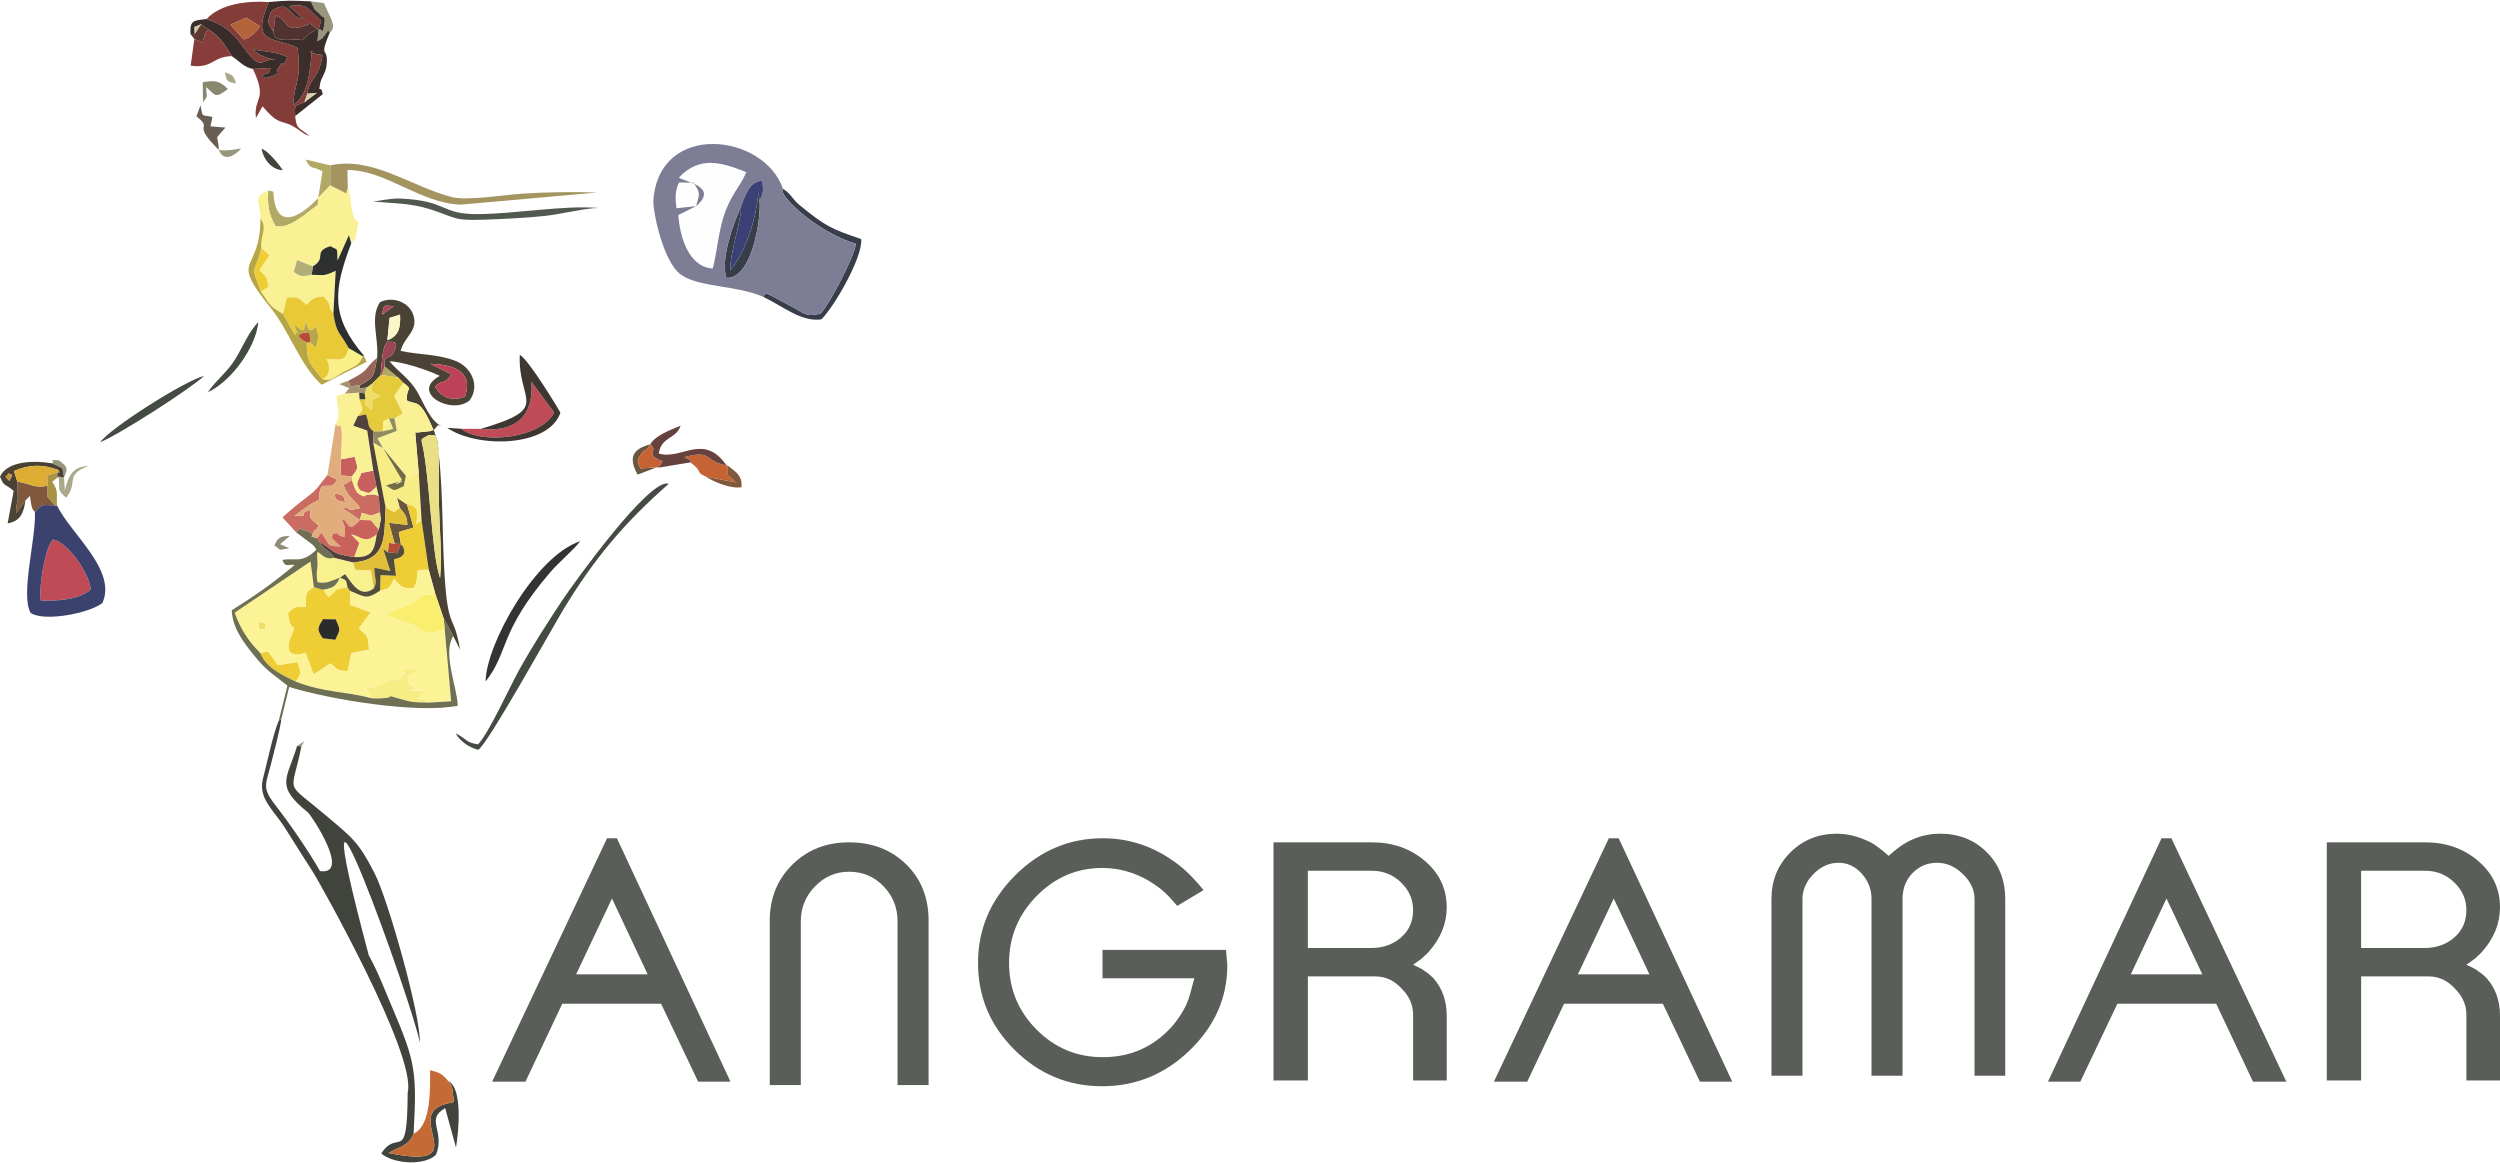 <?xml version="1.0" encoding="UTF-8"?>
<!DOCTYPE svg PUBLIC "-//W3C//DTD SVG 1.1//EN" "http://www.w3.org/Graphics/SVG/1.1/DTD/svg11.dtd">
<!-- Creator: CorelDRAW X8 -->
<svg xmlns="http://www.w3.org/2000/svg" xml:space="preserve" width="230px" height="107px" version="1.1" style="shape-rendering:geometricPrecision; text-rendering:geometricPrecision; image-rendering:optimizeQuality; fill-rule:evenodd; clip-rule:evenodd"
viewBox="0 0 551755 256382"
 xmlns:xlink="http://www.w3.org/1999/xlink">
 <defs>
  <style type="text/css">
   <![CDATA[
    .fil52 {fill:#2A2B2A}
    .fil39 {fill:#2D302E}
    .fil35 {fill:#323431}
    .fil14 {fill:#373E49}
    .fil34 {fill:#382D2B}
    .fil29 {fill:#3C2E2B}
    .fil41 {fill:#3C4175}
    .fil25 {fill:#3C426E}
    .fil32 {fill:#3D3631}
    .fil67 {fill:#3F3F34}
    .fil22 {fill:#40443D}
    .fil16 {fill:#444B42}
    .fil20 {fill:#4A4335}
    .fil49 {fill:#503330}
    .fil40 {fill:#50413B}
    .fil12 {fill:#51584F}
    .fil48 {fill:#544F3B}
    .fil63 {fill:#5F3834}
    .fil45 {fill:#65423D}
    .fil50 {fill:#675D53}
    .fil5 {fill:#68573D}
    .fil26 {fill:#6F6F54}
    .fil57 {fill:#716C45}
    .fil23 {fill:#7D7D96}
    .fil10 {fill:#80593D}
    .fil18 {fill:#823D39}
    .fil44 {fill:#873E3A}
    .fil54 {fill:#88876F}
    .fil60 {fill:#908C5F}
    .fil64 {fill:#928A78}
    .fil53 {fill:#976659}
    .fil4 {fill:#98967D}
    .fil59 {fill:#9A4655}
    .fil30 {fill:#A39460}
    .fil62 {fill:#A59371}
    .fil55 {fill:#A99243}
    .fil2 {fill:#A9A88B}
    .fil65 {fill:#B04659}
    .fil58 {fill:#B0AD79}
    .fil6 {fill:#B2A967}
    .fil51 {fill:#B46239}
    .fil38 {fill:#B6A647}
    .fil0 {fill:#B84A38}
    .fil46 {fill:#BD4257}
    .fil17 {fill:#BF4B56}
    .fil31 {fill:#C46B35}
    .fil68 {fill:#C4973E}
    .fil9 {fill:#C56334}
    .fil3 {fill:#C8605E}
    .fil42 {fill:#C9625B}
    .fil69 {fill:#CAC89F}
    .fil11 {fill:#CB6C62}
    .fil66 {fill:#D6D1AB}
    .fil47 {fill:#DDAE33}
    .fil28 {fill:#E1AD7C}
    .fil43 {fill:#E1C037}
    .fil33 {fill:#E5CA3B}
    .fil36 {fill:#E9E085}
    .fil27 {fill:#EAC936}
    .fil61 {fill:#EDDA7F}
    .fil19 {fill:#EFCD35}
    .fil1 {fill:#F0DC69}
    .fil15 {fill:#F7ED84}
    .fil8 {fill:#F9F088}
    .fil13 {fill:#F9F18E}
    .fil21 {fill:#F9F194}
    .fil37 {fill:#FAEE6F}
    .fil56 {fill:#FAF7C9}
    .fil24 {fill:#FCF396}
    .fil7 {fill:#FEFEFE}
    .fil70 {fill:#5A5E58;fill-rule:nonzero}
   ]]>
  </style>
 </defs>
 <g id="Capa_x0020_1">
  <g id="_2271265414976">
   <g>
    <polygon class="fil0" points="85611,121751 87642,121938 88470,119923 87101,119827 85798,119668 "/>
    <path class="fil0" d="M67690 75473l799 -14 -162 -2292c-2799,102 -3193,1023 -637,2306z"/>
    <path class="fil1" d="M80993 85330l-513 1329 161 1304c23,1867 -649,643 1457,2436 39,-107 51,-416 51,-340l5 -1402c471,-1083 85,-306 1794,-1437 -3211,-1408 -1383,-1164 -1788,-2731l-1167 841z"/>
    <path class="fil1" d="M58521 138819c-62,-2354 652,-1380 -1601,-1632 459,1743 -167,1366 1601,1632z"/>
    <path class="fil2" d="M14139 105209l-1230 -172c431,3088 -533,2643 1680,4672 2865,-3508 -535,-4789 4885,-7041 -3567,190 -4378,2354 -5163,5361l-172 -2820z"/>
    <path class="fil2" d="M52109 18250c-643,-2017 -992,-1853 -2462,-2451 422,1612 34,2148 2462,2451z"/>
    <path class="fil3" d="M83095 107269l-706 -3564 -2623 518c-876,2361 -1428,2029 -318,3845 2593,825 1686,904 3647,-799z"/>
    <path class="fil3" d="M75195 101229l26 3521 2448 270c1513,-1972 1360,-1618 601,-4372l-3075 581z"/>
    <path class="fil4" d="M70319 6267l-261 2721c2522,-1698 369,-29 1700,-1494 1040,-1147 168,-1297 1040,-498 1834,-1273 -419,-4044 -1283,-6458l-2907 -393c1280,2997 884,1459 2232,3139 428,535 1018,-54 746,1785 -411,2799 -377,1099 -1267,1198z"/>
    <path class="fil4" d="M48312 32958c1032,2751 3533,1275 4930,-363 -1646,275 -2969,573 -4930,363z"/>
    <path class="fil4" d="M14139 105209c918,-2096 796,-2275 -1139,-3776 -2607,-145 -748,-51 -1522,671l2284 1074 377 2031z"/>
    <polygon class="fil4" points="65568,164487 66517,164580 67180,163427 "/>
    <path class="fil5" d="M88209 111919c1326,1649 1550,1680 1706,3777l-4094 -456 1280 4587 1369 96 -439 -2655 3252 -991 -1459 -5103 -2241 -1508 626 2253z"/>
    <path class="fil5" d="M144982 102977l-3607 263c-601,-1442 -1068,-1561 170,-3244 1411,-1912 595,363 1949,-2074 -4034,1046 -4785,3074 -2774,6675l4262 -1620z"/>
    <path class="fil6" d="M70231 43535c-3799,4046 -9492,7696 -9897,-1383l-1130 -277c-207,3057 28,5216 1595,7848 2966,870 6908,-2949 9327,-4652l105 -1536z"/>
    <path class="fil6" d="M70231 43535l2667 -2782 0 -4412 -5458 -1286c1372,2598 1196,1139 3732,2643l-941 5837z"/>
    <polygon class="fil6" points="84191,82602 87889,83177 84883,80692 "/>
    <path class="fil7" d="M153629 45348c765,-2708 1043,-2776 -566,-5188l-3216 -34c-876,1924 -847,3463 -544,5679l4326 -457z"/>
    <path class="fil8" d="M71093 83520c2162,603 2776,-564 4884,-1663 2264,-1185 3151,-1213 4137,-3341l-3173 -1844c-762,3074 -1751,2490 -4888,2365 646,1168 1151,3593 -960,4483z"/>
    <path class="fil8" d="M71209 130007l1295 1649c2334,-1677 793,-1708 4199,-2153 -346,-1437 -9,-1669 -1689,-2134 -915,1870 -1445,2245 -3805,2638z"/>
    <path class="fil9" d="M152363 101897c2884,2100 1003,2060 3397,3128l6633 1301c-2227,-2550 -1658,-264 -1771,-3723l-280 -54c-4956,-808 -3007,-3593 -9345,-1785 2822,1442 1465,380 1366,1133z"/>
    <path class="fil9" d="M144982 102977l374 79 915 -1425c-4335,-1522 -677,-2349 -2777,-3709 -1354,2437 -538,162 -1949,2074 -1238,1683 -771,1802 -170,3244l3607 -263z"/>
    <path class="fil10" d="M5613 110304l986 -995c54,258 289,1950 334,2086 462,1382 37,456 771,1473 1646,-2014 1816,-1524 4491,-1462l-1680 -1861 -14 -2480c-3049,556 -3545,-410 -6673,-943l110 3831c-136,1020 -481,1671 -382,3176l2057 -2825z"/>
    <path class="fil10" d="M155760 105025c1910,1278 5670,2766 7914,2341 119,-2610 -1119,-3228 -3052,-4763 113,3459 -456,1173 1771,3723l-6633 -1301z"/>
    <path class="fil11" d="M65375 117339c1411,-1518 71,-844 1952,-388 2312,561 1414,1289 1420,1303 1119,-2663 116,-93 1637,-2371 -1935,-1760 -1972,-1162 -1892,-3522 -3349,1054 719,1320 -3542,1349l3618 -2610c3499,-1657 833,-581 2499,-3978 2241,-224 2114,442 3366,-1368l-2162 -1080c-2054,2465 -1946,2927 -4474,4845 -1756,1337 -3930,3091 -5448,4514l3026 3306z"/>
    <path class="fil11" d="M79428 114605l411 -1570c2786,709 1332,899 3916,-71l306 1468 -490 -5168c-1505,-380 -796,-374 -2221,-218 -1641,181 -423,626 -1502,153 -1491,-649 -1468,-1632 -2179,-3426l-1870 1091c1224,3239 2454,3057 3678,5112 -4542,1136 -1077,-706 -3857,130 1953,1099 2106,1357 3808,2499z"/>
    <path class="fil11" d="M76190 110732c-422,-1278 37,-1584 -2343,-1972 150,1711 643,1380 2343,1972z"/>
    <path class="fil12" d="M82316 44337c4516,408 8106,295 12486,1663 5857,1830 4990,2598 12079,2335 4335,-162 9152,-374 13456,-839 3428,-368 9157,-1793 11855,-1742 -7834,-661 -18250,1272 -26580,1351 -8537,79 -6724,-2998 -17366,-3442 -2159,-88 -5596,711 -5930,674z"/>
    <path class="fil13" d="M75014 127369l1145 -818c1609,2153 3349,5383 6335,3162l-603 -3998 -3429 -97 -558 -1643 -4213 -1040c-2791,1000 -3964,-3394 -3664,269 235,2856 -419,2278 43,5137 2247,414 2921,-377 4944,-972z"/>
    <polygon class="fil13" points="84497,95038 86787,94505 85832,92148 84568,92813 "/>
    <path class="fil14" d="M168434 65358c4290,2031 8469,5647 12858,4972 2912,-2909 9140,-13747 8783,-17714 -6698,-2275 -7871,-2816 -13657,-7540 -1538,-1252 -1898,-2538 -3626,-3570 -1295,1139 7097,9390 16102,12164 -337,2865 -5783,13218 -7741,15340 -3106,980 -3837,-142 -6562,-1567 -5965,-3122 -5364,-3247 -6157,-2085z"/>
    <path class="fil14" d="M163461 45612c-1771,4052 -4411,11317 -3170,15567 5579,323 7732,-12779 7349,-17108l-252 -1664c-603,6086 -2691,12688 -6213,17128 -230,-3332 2839,-12574 2286,-13923z"/>
    <path class="fil15" d="M85098 111840l1876 1110 1235 -1031 -626 -2253 2241 1508c2712,266 2457,2264 1913,4434l1306 -836 -618 -10401 -1969 581 346 606 -1230 -708 -459 2286c-2683,1312 -1901,1006 -3910,-156l1196 -351c6142,-1924 -2097,1598 2314,-856l-4173 -7024 -2179 -1195 2737 14286z"/>
    <path class="fil15" d="M82098 153972c1419,60 1521,63 2867,-65 2411,-227 -300,-816 2890,65 3128,864 2975,870 6548,949 -1213,-895 -587,-1031 -3335,-810 1145,-85 1343,-28 2893,-1833l-3420 -23c2233,-1295 927,-439 555,-1170 -1178,-2323 870,2026 -1037,-544 346,-3001 -79,-969 2236,-2584 -2136,-850 -2389,-555 -3380,-536 -207,1921 1346,-447 -233,1717 -1354,1865 -583,567 -1907,780 -1037,167 -473,-37 -1255,238 -1255,439 306,-23 -1210,629 -1357,583 -2178,671 -3629,912l1417 2275z"/>
    <path class="fil15" d="M78165 122791c3856,170 4494,-1343 4978,-5021 -2754,2150 -3241,504 -5712,-34l1864 1955 -1130 3100z"/>
    <path class="fil16" d="M105516 164124c-2800,-368 -2514,-1252 -4928,-2422 802,1660 3077,3213 4976,3624 2136,-1307 16159,-26660 18907,-31182 6777,-11149 13354,-18921 23106,-27515 -4063,-1612 -21092,22089 -23557,25824 -3326,5034 -6624,10137 -9548,15444 -2137,3882 -6486,13569 -8956,16227z"/>
    <path class="fil16" d="M22115 97438c4032,-1576 19598,-11572 22947,-14621 -3955,842 -20769,11509 -22947,14621z"/>
    <path class="fil16" d="M45864 86407c5032,-2278 10546,-9665 11169,-15490 -2071,2049 -3422,5415 -5043,8086 -1828,3010 -4148,4559 -6126,7404z"/>
    <path class="fil17" d="M9013 132356c3222,221 8679,-161 11030,-2439 -402,-3698 -5057,-10339 -8333,-11017 -1759,1709 -3187,10385 -2697,13456z"/>
    <path class="fil17" d="M106139 94502l-4375 -25c4653,3621 17782,2042 20531,-3599l-5010 -6749c581,7562 -3504,11172 -11146,10373z"/>
    <path class="fil18" d="M57388 5647c-1038,1575 -2321,2578 -3605,2904l-2912 -3253 3488 -1547 3029 1896zm-11793 -1601c3879,1391 5494,2646 8047,6126 4423,6029 3689,2337 7486,2910 -2222,-340 -3845,-910 -5290,-2301 2111,368 5641,581 7570,1680 -1549,3925 -8,-1091 -2365,3049 -29,54 1252,456 -1233,1241 -1853,587 -847,162 -2012,17 663,-1201 1672,-79 1896,-1921l-3873 218c3349,7146 96,6044 665,10810l1463 -2573c3958,4746 4114,2584 7670,4995 1430,972 1272,1068 2751,1578 -2383,-1935 -2927,-1391 -3225,-4411 -39,-2332 -379,-2128 2015,-3041l683 -1889c391,-3534 2575,-3165 3315,-8469 -1148,-465 -3,19 -1199,-250 -2983,-671 -232,-901 -1193,-377 -303,3882 -682,9424 -4051,11631 303,-5629 1898,-5049 946,-12651 -5154,-2513 -10450,-569 -6361,-10118 -4485,-323 -10577,312 -13705,3746z"/>
    <path class="fil18" d="M60343 6826l470 -3582c3205,1145 1499,4341 7681,1816l1114 853c82,54 320,170 470,272l241 82 584 -1909c-3006,-2066 -2355,-3862 -7064,-3174l3140 2859c-3418,-241 -2814,-4596 -7090,-1782 -858,2440 -1003,2406 454,4565z"/>
    <path class="fil19" d="M74102 136535c994,2429 1113,1975 -99,4511l-2763 -317c-1241,-1853 -1272,-2156 48,-4236l2814 42zm3176 -6284l-575 -748c-3406,445 -1865,476 -4199,2153l-1295 -1649 -1938 -581c-2151,1114 -1680,1933 -1763,4321 -2513,207 -2184,-294 -3949,1377 660,5834 2383,556 433,5832 -1215,3292 1012,3907 3434,2935l1782 4828 3732 -2459c1876,1541 1252,1552 3808,1691l799 -3975 3885 -731c-153,-3261 -352,-2981 -2233,-4678l2615 -3570 -4553 -1652 17 -3094z"/>
    <path class="fil19" d="M88470 119923l487 624c966,2000 -989,2524 -2017,2731l453 3647 -3400 -145 -99 3420c2352,-487 2020,-717 3088,-2587 1448,1813 2108,2224 4270,2066 873,-1253 774,-2579 975,-4027l2386 -70 -1570 -10810 -1306 836c544,-2170 799,-4168 -1913,-4434l1459 5103 -3252 991 439 2655z"/>
    <path class="fil19" d="M57444 143965c1244,3227 4772,4831 7852,6341 1345,-2168 1173,-1658 314,-4378l-4233 745 -2187 -3043 -1746 335z"/>
    <path class="fil19" d="M57586 64236l1638 -1009c-267,-2386 -281,-2162 -1944,-3746l2267 -3337 -1876 -1584c-1442,6043 -2590,3281 -85,9676z"/>
    <path class="fil20" d="M94698 95839c1014,357 2150,-1697 2133,6585 -8,2814 -25,5548 34,8373 116,5349 726,11390 269,16643 -1788,-5086 -2074,-18689 -3567,-27685 -581,-3513 -1164,-2660 1131,-3916zm280 -15688c4568,119 9668,1394 7645,7205 -2800,1136 -5160,306 -6645,-2190 2171,-1969 1698,-6 3647,-2683l-4647 -2332zm-6690 -10858c142,2485 -124,4721 -2793,5630l481 -4927 2312 -703zm-3904 -17c215,-2422 439,-1991 2536,-1838 -1281,855 -1459,1014 -2536,1838zm-1156 9521c-751,3913 -419,4346 -3726,5995l-178 850 1669 -312 1167 -841 1810 -1779c417,-2888 176,-5815 1542,-7475 532,261 2989,-640 1323,2434 -638,1176 -581,419 -2006,1589l54 1434 3006 2485 1125 1148c2337,1782 626,765 776,3890 1967,1176 2777,-893 5877,6559 -159,102 -440,-17 -536,193l-3026 340c-99,0 -312,-65 -465,-31l785 9095 618 10401 1570 10810 1470 5369 1825 5380 2125 3916 1499 2989c-1553,-9381 -3004,-2467 -3712,-22828 -212,-6163 -246,-20794 -2085,-25708 1289,-1190 425,-1147 1731,-801 -2423,-981 -3990,-5174 -5313,-7464 -1768,-3071 -4278,-4519 -6185,-6848 2768,57 8565,1969 11093,3219 -6676,3652 2448,8715 6531,5465 2448,-3224 478,-7468 -3202,-8828 -4018,-1488 -7894,-1256 -11968,-2148 830,-3222 3893,-4358 2822,-7837 -915,-2970 -4624,-4296 -7393,-2910 -2266,3474 -246,7766 -623,12249z"/>
    <path class="fil20" d="M2060 105966c-1366,-1357 -672,-598 -164,-1680 331,530 1379,-261 164,1680zm3553 4338l-2057 2825c-99,-1505 246,-2156 382,-3176l-110 -3831 -754 -2324c3380,-1450 6299,-1530 9750,-240 516,980 374,391 -181,558l0 1159 266 -238 1230 172 -377 -2031 -2284 -1074c-3570,-629 -9857,-671 -11478,2938 901,2329 1170,1545 3023,3137l-1337 7166c2779,-403 3578,-2358 3927,-5041z"/>
    <path class="fil21" d="M70231 43535l-105 1536c-2419,1703 -6361,5522 -9327,4652 -1567,-2632 -1802,-4791 -1595,-7848 -3585,1459 -1760,2482 -1712,6162 1624,2406 -45,3318 179,6523l1876 1584 -2267 3337c1663,1584 1677,1360 1944,3746l-1638 1009c2136,2830 1402,2850 4856,4907l893 -3581c2320,-326 2669,48 4275,1578 1539,-1516 1783,-1748 3823,-1836 2380,2513 362,1658 2145,3740l515 -9455c-2700,1301 -2584,941 -5284,901 -2043,346 -2386,561 -3961,-643l700 -2610 3473 1406c3233,-1845 -51,-3262 3899,-4457 1853,1045 1397,73 1573,3187l2510 -5624 521 1808c1088,-1570 768,-65 1247,-2712 666,-3695 11,-1371 -575,-2901 -1091,-2845 -465,-4403 -1439,-6684l-340 1261 -3519 -1768 -2667 2782z"/>
    <path class="fil21" d="M87064 92204l519 2737 -4278 1627 1235 2181 5032 6101 1230 708 -346 -606 1969 -581 -785 -9095c153,-34 366,31 465,31l3026 -340c96,-210 377,-91 536,-193 -3100,-7452 -3910,-5383 -5877,-6559 -150,-3125 1561,-2108 -776,-3890l-2049 2924 1933 3802 -1834 1153z"/>
    <path class="fil21" d="M76108 86705l-1811 546c128,2910 1006,3964 -246,6240 1371,1385 1034,-1460 1416,2561l-272 5177 3075 -581c759,2754 912,2400 -601,4372l0 753c711,1794 688,2777 2179,3426 1079,473 -139,28 1502,-153 1425,-156 716,-162 2221,218l-476 -1995c-1961,1703 -1054,1624 -3647,799 -1110,-1816 -558,-1484 318,-3845l2623 -518 -1343 -8843 -3074 -1068 1006 -2120c1541,-1824 1020,-1071 374,-3697l-91 -1474 -3153 202z"/>
    <path class="fil22" d="M98919 238444c1103,1187 882,1978 1270,4610l-1669 388c-10113,2564 6885,14881 -12745,10875 2114,-1369 4418,-1406 5514,-4276 708,-13611 482,-15632 -4729,-27861 -1754,-4122 -3040,-7613 -5176,-11497 -16698,-62678 9953,11412 11262,19261 278,-5746 -6967,-31411 -9925,-37262 -3567,-7047 -5010,-7965 -10841,-12900 -9319,-7889 -7551,-4200 -5363,-15202l-949 -93c-2225,7367 -4967,8718 2419,14694 689,555 9591,13883 2652,12920 -2626,-4567 -6692,-10481 -9914,-14620 -3048,-3919 -1994,-4565 -875,-9183 714,-2941 1841,-6860 2241,-9707l-567 286c-1261,2949 -2561,9324 -3473,12753 -1173,4403 2348,7018 4757,10804 2136,3360 4315,6879 6463,10197 844,1303 22738,39942 20709,48298 -110,16417 -1998,7678 -5840,13495 2672,2278 9419,2814 12085,289 2105,-5326 -2494,-7712 2029,-10307l2377 8690c615,-3375 1530,-13179 -1712,-14652z"/>
    <path class="fil22" d="M62425 37406c-932,-1385 -3332,-4332 -4700,-4728 405,2258 2164,4663 4700,4728z"/>
    <path class="fil7" d="M153629 45348l-3921 1958c289,4607 2218,11484 7596,11810 964,-3621 1204,-7718 2383,-11424 1601,-5027 3613,-6455 5024,-9844 -5440,-2178 -10308,-3677 -14884,1199 1060,841 8979,1941 3802,6301z"/>
    <path class="fil23" d="M163461 45612c1040,-2720 1859,-5653 4791,-5908 165,2145 366,2737 -612,4367 383,4329 -1770,17431 -7349,17108 -1241,-4250 1399,-11515 3170,-15567zm-9832 -264l-4326 457c-303,-2216 -332,-3755 544,-5679l3216 34c1609,2412 1331,2480 566,5188zm0 0c5177,-4360 -2742,-5460 -3802,-6301 4576,-4876 9444,-3377 14884,-1199 -1411,3389 -3423,4817 -5024,9844 -1179,3706 -1419,7803 -2383,11424 -5378,-326 -7307,-7203 -7596,-11810l3921 -1958zm14805 20010c793,-1162 192,-1037 6157,2085 2725,1425 3456,2547 6562,1567 1958,-2122 7404,-12475 7741,-15340 -9005,-2774 -17397,-11025 -16102,-12164 -4132,-12186 -27300,-15002 -28589,2516 -173,2378 2147,13595 6029,16403 4007,2896 12138,2312 18202,4933z"/>
    <path class="fil24" d="M58521 138819c-1768,-266 -1142,111 -1601,-1632 2253,252 1539,-722 1601,1632zm-1077 5146l1746 -335 2187 3043 4233 -745c859,2720 1031,2210 -314,4378 6638,2493 10616,2043 16802,3666l-1417 -2275c1451,-241 2272,-329 3629,-912 1516,-652 -45,-190 1210,-629 782,-275 218,-71 1255,-238 1324,-213 553,1085 1907,-780 1579,-2164 26,204 233,-1717 991,-19 1244,-314 3380,536 -2315,1615 -1890,-417 -2236,2584 1907,2570 -141,-1779 1037,544 372,731 1678,-125 -555,1170l3420 23c-1550,1805 -1748,1748 -2893,1833 2748,-221 2122,-85 3335,810l5165 -291 -1428 -15992c-4661,1660 -3969,892 -7120,-986 -776,-462 -4800,-1182 -5619,-2309 901,-508 1516,-822 2505,-1156 7225,-2460 2088,-2845 8177,-3236l-1470 -5369 -2386 70c-201,1448 -102,2774 -975,4027 -2162,158 -2822,-253 -4270,-2066 -1068,1870 -736,2100 -3088,2587 -3080,2085 -3397,1354 -6616,51l-17 3094 4553 1652 -2615 3570c1881,1697 2080,1417 2233,4678l-3885 731 -799 3975c-2556,-139 -1932,-150 -3808,-1691l-3732 2459 -1782 -4828c-2422,972 -4649,357 -3434,-2935 1950,-5276 227,2 -433,-5832 1765,-1671 1436,-1170 3949,-1377 83,-2388 -388,-3207 1763,-4321l-737 -5641 -16748 11277c1312,3635 2958,6200 5658,8903z"/>
    <path class="fil25" d="M9013 132356c-490,-3071 938,-11747 2697,-13456 3276,678 7931,7319 8333,11017 -2351,2278 -7808,2660 -11030,2439zm-1309 -19488c306,5593 -3264,18369 -929,22265 2986,1997 13022,54 15830,-2213 3247,-7268 -6939,-15150 -10028,-21514l-382 0c-2675,-62 -2845,-552 -4491,1462z"/>
    <path class="fil26" d="M61524 158877l567 -286 1728 -7124c9030,2783 28306,5951 37211,4129 -150,-4180 -3417,-11626 -997,-15349l-2125 -3916 232 2307 1428 15992 -5165 291c-3573,-79 -3420,-85 -6548,-949 -3190,-881 -479,-292 -2890,-65 -1346,128 -1448,125 -2867,65 -6186,-1623 -10164,-1173 -16802,-3666 -3080,-1510 -6608,-3114 -7852,-6341 -2700,-2703 -4346,-5268 -5658,-8903l16748 -11277 737 5641 1938 581c2360,-393 2890,-768 3805,-2638 -2023,595 -2697,1386 -4944,972 -462,-2859 192,-2281 -43,-5137 -300,-3663 873,731 3664,-269 -1420,-2366 -1904,-1051 -3171,-3559l-549 -753 -1224 -369c-6,-14 892,-742 -1420,-1303 -1881,-456 -541,-1130 -1952,388l3556 2678c994,1071 379,300 887,1167 -3321,3185 -4636,1669 -7481,2253 578,1754 1148,875 2684,1108 -4936,4116 -8413,6550 -13873,9987 142,3706 2341,6749 4539,9492 3216,4018 3973,4100 7755,7149l-1918 7704z"/>
    <path class="fil27" d="M62442 69143l2641 4641c887,-1518 995,1066 -184,-2371 2040,1507 2071,2255 2592,-683 516,2074 955,2916 2587,720 -513,1442 -323,206 -127,1456l314 992c9,62 37,235 37,294l-609 2346 -1204 -1079 -799 14c11,4740 1006,4763 3403,8047 2111,-890 1606,-3315 960,-4483 3137,125 4126,709 4888,-2365 -1927,-3627 -2649,-2890 -3363,-7628 -1783,-2082 235,-1227 -2145,-3740 -2040,88 -2284,320 -3823,1836 -1606,-1530 -1955,-1904 -4275,-1578l-893 3581z"/>
    <path class="fil28" d="M73847 108760c2380,388 1921,694 2343,1972 -1700,-592 -2193,-261 -2343,-1972zm-1576 -4086l2162 1080c-1252,1810 -1125,1144 -3366,1368 -1666,3397 1000,2321 -2499,3978l-3618 2610c4261,-29 193,-295 3542,-1349 -80,2360 -43,1762 1892,3522 -1521,2278 -518,-292 -1637,2371l1224 369 952 -1145c2368,3241 895,2757 4298,2998l-876 -743c-1360,-1462 -1093,-869 -937,-2034 2323,-487 -287,-62 2606,708 227,-1753 241,-2340 -623,-3946 1640,-23 1094,3618 4037,144 -1702,-1142 -1855,-1400 -3808,-2499 2780,-836 -685,1006 3857,-130 -1224,-2055 -2454,-1873 -3678,-5112l1870 -1091 0 -753 -2448 -270 -26 -3521 272 -5177c-382,-4021 -45,-1176 -1416,-2561l-1780 11183z"/>
    <path class="fil29" d="M70319 6267l-241 -82c-277,148 -1748,1046 -2014,1250 -128,99 -898,909 -1338,1278 -2538,-513 -6256,966 -6383,-1887 -1457,-2159 -1312,-2125 -454,-4565 4276,-2814 3672,1541 7090,1782l-3140 -2859c4709,-688 4058,1108 7064,3174l-584 1909zm-11019 -5967c-4089,9549 1207,7605 6361,10118 952,7602 -643,7022 -946,12651 3369,-2207 3748,-7749 4051,-11631 961,-524 -1790,-294 1193,377 1196,269 51,-215 1199,250 -740,5304 -2924,4935 -3315,8469l2111 -199 -2794 2088c-2394,913 -2054,709 -2015,3041l6098 -4840c-513,-2485 -1074,332 -556,-2482 196,-1071 1165,-2173 1360,-3697 615,-4755 -1889,-1168 751,-7449 -872,-799 0,-649 -1040,498 -1331,1465 822,-204 -1700,1494l261 -2721c890,-99 856,1601 1267,-1198 272,-1839 -318,-1250 -746,-1785 -1348,-1680 -952,-142 -2232,-3139 -4508,-165 -4690,-275 -9308,155z"/>
    <path class="fil30" d="M72898 40753l3519 1768 340 -1261 -74 -3888c8466,-34 16091,7398 25056,7636l30136 -2677c-5222,-164 -11467,-99 -16647,258 -3813,263 -12197,1601 -15447,768 -9178,-2355 -17533,-9059 -26883,-7016l0 4412z"/>
    <path class="fil31" d="M91289 250041c-1096,2870 -3400,2907 -5514,4276 19630,4006 2632,-8311 12745,-10875l1669 -388c-388,-2632 -167,-3423 -1270,-4610 -1226,-1587 -2060,-1941 -3998,-2400 -11,3862 340,12204 -3632,13997z"/>
    <path class="fil32" d="M106139 94502c7642,799 11727,-2811 11146,-10373l5010 6749c-2749,5641 -15878,7220 -20531,3599l-3040 -193c6605,4548 22367,4273 24968,-3360 0,-100 -7095,-11915 -8976,-12742 -462,10523 7191,11608 -8577,16320z"/>
    <path class="fil33" d="M82160 84489c405,1567 -1423,1323 1788,2731 -1709,1131 -1323,354 -1794,1437l-5 1402c0,-76 -12,233 -51,340 -2106,-1793 -1434,-569 -1457,-2436l-1289 14c646,2626 1167,1873 -374,3697l1765 -354c941,2179 60,2454 1720,3771l2034 -53 71 -2225 1264 -665 1232 56 1834 -1153 -1933 -3802 2049 -2924 -1125 -1148 -3698 -575 -221 108 -1810 1779z"/>
    <path class="fil34" d="M42039 7378l944 -65 -77 -1516 1473 -598 1655 1170c2323,1380 3771,3622 5103,5860 1938,1289 2573,2388 4684,2836l3873 -218c-224,1842 -1233,720 -1896,1921 1165,145 159,570 2012,-17 2485,-785 1204,-1187 1233,-1241 2357,-4140 816,876 2365,-3049 -1929,-1099 -5459,-1312 -7570,-1680 1445,1391 3068,1961 5290,2301 -3797,-573 -3063,3119 -7486,-2910 -2553,-3480 -4168,-4735 -8047,-6126 -2896,340 -3720,235 -3556,3332z"/>
    <path class="fil35" d="M107173 150255c5202,-6565 2842,-10807 14337,-24192 1762,-2048 5205,-4975 6542,-6766 -9840,3210 -20760,22639 -20879,30958z"/>
    <path class="fil36" d="M96865 110797c-59,-2825 -42,-5559 -34,-8373 17,-8282 -1119,-6228 -2133,-6585 -2295,1256 -1712,403 -1131,3916 1493,8996 1779,22599 3567,27685 457,-5253 -153,-11294 -269,-16643z"/>
    <path class="fil37" d="M98140 138638l-232 -2307 -1825 -5380c-6089,391 -952,776 -8177,3236 -989,334 -1604,648 -2505,1156 819,1127 4843,1847 5619,2309 3151,1878 2459,2646 7120,986z"/>
    <path class="fil38" d="M80276 78284l-162 232c-986,2128 -1873,2156 -4137,3341 -2108,1099 -2722,2266 -4884,1663 -2397,-3284 -3392,-3307 -3403,-8047 -2556,-1283 -2162,-2204 637,-2306l162 2292 1204 1079 609 -2346c0,-59 -28,-232 -37,-294l-314 -992c-196,-1250 -386,-14 127,-1456 -1632,2196 -2071,1354 -2587,-720 -521,2938 -552,2190 -2592,683 1179,3437 1071,853 184,2371l-2641 -4641c-3454,-2057 -2720,-2077 -4856,-4907 -2505,-6395 -1357,-3633 85,-9676 -224,-3205 1445,-4117 -179,-6523 -53,12691 -7264,7982 2414,19976 3755,4655 6548,12795 11073,16756l9943 -5060 -646 -1425z"/>
    <path class="fil39" d="M69021 58643l-212 1847c2700,40 2584,400 5284,-901l-515 9455c714,4738 1436,4001 3363,7628l3173 1844 162 -232c-7259,-8526 -6769,-14221 -2752,-24727l-521 -1808 -2510 5624c-176,-3114 280,-2142 -1573,-3187 -3950,1195 -666,2612 -3899,4457z"/>
    <path class="fil40" d="M82389 103705l706 3564 476 1995 490 5168 -467 2292 -451 1046c-484,3678 -1122,5191 -4978,5021 -4993,-822 -3650,-819 -7645,-3415 1267,2508 1751,1193 3171,3559l4213 1040c7605,-487 6868,-6010 7194,-12135l-2737 -14286 102 -2463c-1660,-1317 -779,-1592 -1720,-3771l-1765 354 -1006 2120 3074 1068 1343 8843z"/>
    <path class="fil41" d="M163461 45612c553,1349 -2516,10591 -2286,13923 3522,-4440 5610,-11042 6213,-17128l252 1664c978,-1630 777,-2222 612,-4367 -2932,255 -3751,3188 -4791,5908z"/>
    <path class="fil42" d="M69971 118623l549 753c3995,2596 2652,2593 7645,3415l1130 -3100 -1864 -1955c2471,538 2958,2184 5712,34l451 -1046 -1751 -2062 -2415 -57c-2943,3474 -2397,-167 -4037,-144 864,1606 850,2193 623,3946 -2893,-770 -283,-1195 -2606,-708 -156,1165 -423,572 937,2034l876 743c-3403,-241 -1930,243 -4298,-2998l-952 1145z"/>
    <path class="fil43" d="M77904 123975l558 1643 3429 97 603 3998c896,-1516 71,-2372 131,-4565l3519 742 -1553 -4859 1020 720 187 -2083 1303 159 -1280 -4587 4094 456c-156,-2097 -380,-2128 -1706,-3777l-1235 1031 -1876 -1110c-326,6125 411,11648 -7194,12135z"/>
    <path class="fil44" d="M42892 8449l-810 5891c4808,705 4762,-1978 9055,-2111 -1332,-2238 -2780,-4480 -5103,-5860 -1190,1244 -108,-249 -844,1247 -54,111 -405,1383 -499,1649l-1799 -816z"/>
    <path class="fil45" d="M143494 97922c2100,1360 -1558,2187 2777,3709l-915 1425 7007 -1159c99,-753 1456,309 -1366,-1133 6338,-1808 4389,977 9345,1785 -5120,-7279 -9781,-1119 -14952,-2601 552,-3817 3867,-3142 4828,-6151 -2448,1011 -5542,2147 -6724,4125z"/>
    <path class="fil46" d="M99625 82483c-1949,2677 -1476,714 -3647,2683 1485,2496 3845,3326 6645,2190 2023,-5811 -3077,-7086 -7645,-7205l4647 2332z"/>
    <path class="fil47" d="M3828 106122c3128,533 3624,1499 6673,943l-68 -2241 2210 -708c555,-167 697,422 181,-558 -3451,-1290 -6370,-1210 -9750,240l754 2324z"/>
    <path class="fil48" d="M85611 121751l-1020 -720 1553 4859 -3519 -742c-60,2193 765,3049 -131,4565 -2986,2221 -4726,-1009 -6335,-3162l-1145 818c1680,465 1343,697 1689,2134l575 748c3219,1303 3536,2034 6616,-51l99 -3420 3400 145 -453 -3647c1028,-207 2983,-731 2017,-2731l-487 -624 -828 2015 -2031 -187z"/>
    <path class="fil49" d="M60343 6826c127,2853 3845,1374 6383,1887 440,-369 1210,-1179 1338,-1278 266,-204 1737,-1102 2014,-1250 -150,-102 -388,-218 -470,-272l-1114 -853c-6182,2525 -4476,-671 -7681,-1816l-470 3582z"/>
    <path class="fil50" d="M48312 32958c-195,-3851 -1266,-1728 1440,-4950l-3301 -289 447 -2077c-2842,-496 -2009,20 -2657,-2539l-887 2423c4029,3210 -1488,1071 4958,7432z"/>
    <path class="fil51" d="M50871 5298l2912 3253c1284,-326 2567,-1329 3605,-2904l-3029 -1896 -3488 1547z"/>
    <path class="fil52" d="M71288 136493c-1320,2080 -1289,2383 -48,4236l2763 317c1212,-2536 1093,-2082 99,-4511l-2814 -42z"/>
    <path class="fil53" d="M76924 83860l343 1272 2235 -340c3307,-1649 2975,-2082 3726,-5995 -3290,2762 -1173,2462 -6304,5063z"/>
    <path class="fil54" d="M44796 22426c1249,-1819 771,-598 708,-3363 2145,1972 2015,2533 4777,425 -1983,-1978 -2966,-1890 -5530,-1499l45 4437z"/>
    <path class="fil55" d="M10501 107065l14 2480 1680 1861 382 0c-141,-2833 363,-3077 -1048,-5244l1114 -887 0 -1159 -2210 708 68 2241z"/>
    <path class="fil56" d="M85976 69996l-481 4927c2669,-909 2935,-3145 2793,-5630l-2312 703z"/>
    <path class="fil57" d="M89572 104850l-5032 -6101 4173 7024c-4411,2454 3828,-1068 -2314,856l-1196 351c2009,1162 1227,1468 3910,156l459 -2286z"/>
    <path class="fil58" d="M68809 60490l212 -1847 -3473 -1406 -700 2610c1575,1204 1918,989 3961,643z"/>
    <path class="fil59" d="M83970 82710l221 -108 692 -1910 -54 -1434c1425,-1170 1368,-413 2006,-1589 1666,-3074 -791,-2173 -1323,-2434 -1366,1660 -1125,4587 -1542,7475z"/>
    <polygon class="fil60" points="84497,95038 82463,95091 82361,97554 84540,98749 83305,96568 87583,94941 87064,92204 85832,92148 86787,94505 "/>
    <path class="fil61" d="M79428 114605l2415 57 1751 2062 467 -2292 -306 -1468c-2584,970 -1130,780 -3916,71l-411 1570z"/>
    <polygon class="fil62" points="76108,86705 79261,86503 80480,86659 80993,85330 79324,85642 79502,84792 77267,85132 76924,83860 74855,84625 77097,85512 "/>
    <path class="fil63" d="M42983 7313l-944 65 853 1071 1799 816c94,-266 445,-1538 499,-1649 736,-1496 -346,-3 844,-1247l-1655 -1170 -1396 2114z"/>
    <path class="fil64" d="M60555 120226c1797,1227 479,1032 3293,635l-2018 -918 2137 -1819c-2128,77 -2613,317 -3412,2102z"/>
    <path class="fil65" d="M84384 69276c1077,-824 1255,-983 2536,-1838 -2097,-153 -2321,-584 -2536,1838z"/>
    <polygon class="fil66" points="67160,22423 69954,20335 67843,20534 "/>
    <polygon class="fil67" points="79352,87977 80641,87963 80480,86659 79261,86503 "/>
    <path class="fil68" d="M2060 105966c1215,-1941 167,-1150 -164,-1680 -508,1082 -1202,323 164,1680z"/>
    <polygon class="fil69" points="42983,7313 44379,5199 42906,5797 "/>
   </g>
   <g>
    <g>
     <path class="fil70" d="M136346 185261l24874 53311 -7143 0 -8177 -17199 -21806 0 -8123 17199 -7356 0 25359 -53710 2185 0 187 399zm22706 51931l-23769 -50948 -436 0 -24056 50948 4307 0 8126 -17199 23549 0 8174 17199 4105 0zm-23990 -39042l-7911 16740 15791 0 -7880 -16740zm-9622 17137l9628 -20369 10047 21352 -20140 0 465 -983z"/>
     <path class="fil70" d="M135722 185553l24413 52330 -5624 0 -8175 -17201 -22678 0 -8126 17201 -5829 0 24707 -52330 1312 0zm-657 10980l-9002 19046 17967 0 -8965 -19046z"/>
    </g>
    <g>
     <path class="fil70" d="M357441 185261l24871 53311 -7140 0 -8177 -17199 -21806 0 -8123 17199 -7356 0 25359 -53710 2185 0 187 399zm22707 51931l-23770 -50948 -439 0 -24055 50948 4306 0 8127 -17199 23551 0 8174 17199 4106 0zm-23991 -39042l-7910 16740 15787 0 -7877 -16740zm-9625 17137l9628 -20369 10050 21352 -20140 0 462 -983z"/>
     <path class="fil70" d="M356818 185553l24412 52330 -5624 0 -8175 -17201 -22678 0 -8126 17201 -5829 0 24705 -52330 1315 0zm-658 10980l-9002 19046 17964 0 -8962 -19046z"/>
    </g>
    <path class="fil70" d="M390960 237271l0 -38993c0,-4080 1385,-7506 4156,-10274 2769,-2771 6194,-4157 10277,-4157 2428,0 4956,655 7579,1970 972,532 2259,1504 3862,2915 1457,-1312 2746,-2283 3862,-2915 2332,-1315 4834,-1970 7506,-1970 4131,0 7557,1360 10280,4081 2720,2722 4080,6171 4080,10350l0 38993 -6781 0 0 -38993c0,-2040 -861,-3887 -2587,-5537 -1722,-1654 -3606,-2479 -5647,-2479 -2139,0 -3946,754 -5428,2258 -1482,1508 -2225,3426 -2225,5758l0 38993 -6851 0 0 -39053c0,-2091 -717,-3935 -2150,-5553 -1434,-1601 -3145,-2403 -5137,-2403 -2431,0 -4568,1168 -6412,3499 -1023,1468 -1533,2950 -1533,4457l0 39053 -6851 0z"/>
    <path class="fil70" d="M265628 196295l-5831 3496c-1165,-1456 -2332,-2672 -3497,-3641 -3986,-3159 -8336,-4737 -13048,-4737 -5584,0 -10407,2062 -14464,6179 -4058,4131 -6086,9050 -6086,14774 0,5720 2014,10613 6049,14696 4032,4069 8917,6109 14649,6109 6315,0 11537,-2417 15668,-7251 1117,-1408 2015,-2819 2698,-4216 340,-728 643,-1589 912,-2572 266,-998 570,-2117 910,-3378l-20262 0 0 -6270 27257 0 292 3355c0,7165 -2745,13421 -8234,18754 -5494,5332 -11954,7993 -19389,7993 -7483,0 -13920,-2672 -19312,-8004 -5395,-5347 -8089,-11748 -8089,-19216 0,-7424 2731,-13861 8199,-19327 5466,-5454 11915,-8186 19350,-8186 5683,0 10908,1700 15668,5100 2040,1360 4228,3474 6560,6342z"/>
    <path class="fil70" d="M169884 239322l0 -36295c0,-4956 1664,-9073 4993,-12354 3329,-3278 7494,-4919 12498,-4919 5103,0 9305,1615 12609,4845 3306,3233 4958,7376 4958,12428l0 36295 -6851 0 0 -36148c0,-3015 -1034,-5590 -3097,-7727 -2066,-2139 -4604,-3207 -7619,-3207 -2913,0 -5415,1082 -7506,3244 -2088,2162 -3133,4726 -3133,7690l0 36148 -6852 0z"/>
    <path class="fil70" d="M513527 238302l0 -52548 21692 0c4627,0 8537,1375 11736,4120 3202,2731 4800,6146 4800,10229 0,3629 -1372,6958 -4114,9970l-1372 1312 -1932 1386c1397,632 2284,1116 2661,1459 535,337 1127,824 1773,1456 1989,2236 2984,5004 2984,8322l0 14294 -7418 0 0 -14501c0,-2187 -864,-4131 -2595,-5831 -1615,-1751 -3536,-2624 -5741,-2624l-14895 0 0 22956 -7579 0zm21692 -46277l-14113 0 0 17054 13875 0c2686,0 4916,-777 6693,-2332 1773,-1558 2663,-3573 2663,-6049 0,-2335 -890,-4364 -2663,-6086 -1777,-1726 -3925,-2587 -6455,-2587z"/>
    <path class="fil70" d="M281064 238302l0 -52548 21695 0c4624,0 8537,1375 11736,4120 3199,2731 4797,6146 4797,10229 0,3629 -1371,6958 -4111,9970l-1374 1312 -1933 1386c1397,632 2284,1116 2661,1459 538,337 1130,824 1774,1456 1989,2236 2983,5004 2983,8322l0 14294 -7418 0 0 -14501c0,-2187 -861,-4131 -2595,-5831 -1615,-1751 -3533,-2624 -5741,-2624l-14892 0 0 22956 -7582 0zm21695 -46277l-14113 0 0 17054 13872 0c2686,0 4919,-777 6696,-2332 1773,-1558 2660,-3573 2660,-6049 0,-2335 -887,-4364 -2660,-6086 -1777,-1726 -3927,-2587 -6455,-2587z"/>
    <g>
     <path class="fil70" d="M476865 185261l-24874 53311 7143 0 8177 -17199 21803 0 8126 17199 7356 0 -25359 -53710 -2187 0 -185 399zm-22709 51931l23772 -50948 436 0 24056 50948 -4307 0 -8126 -17199 -23548 0 -8175 17199 -4108 0zm23993 -39042l7911 16740 -15791 0 7880 -16740zm9622 17137l-9628 -20369 -10047 21352 20140 0 -465 -983z"/>
     <path class="fil70" d="M477489 185553l-24413 52330 5622 0 8177 -17201 22678 0 8124 17201 5831 0 -24707 -52330 -1312 0zm657 10980l9002 19046 -17967 0 8965 -19046z"/>
    </g>
   </g>
  </g>
 </g>
</svg>
